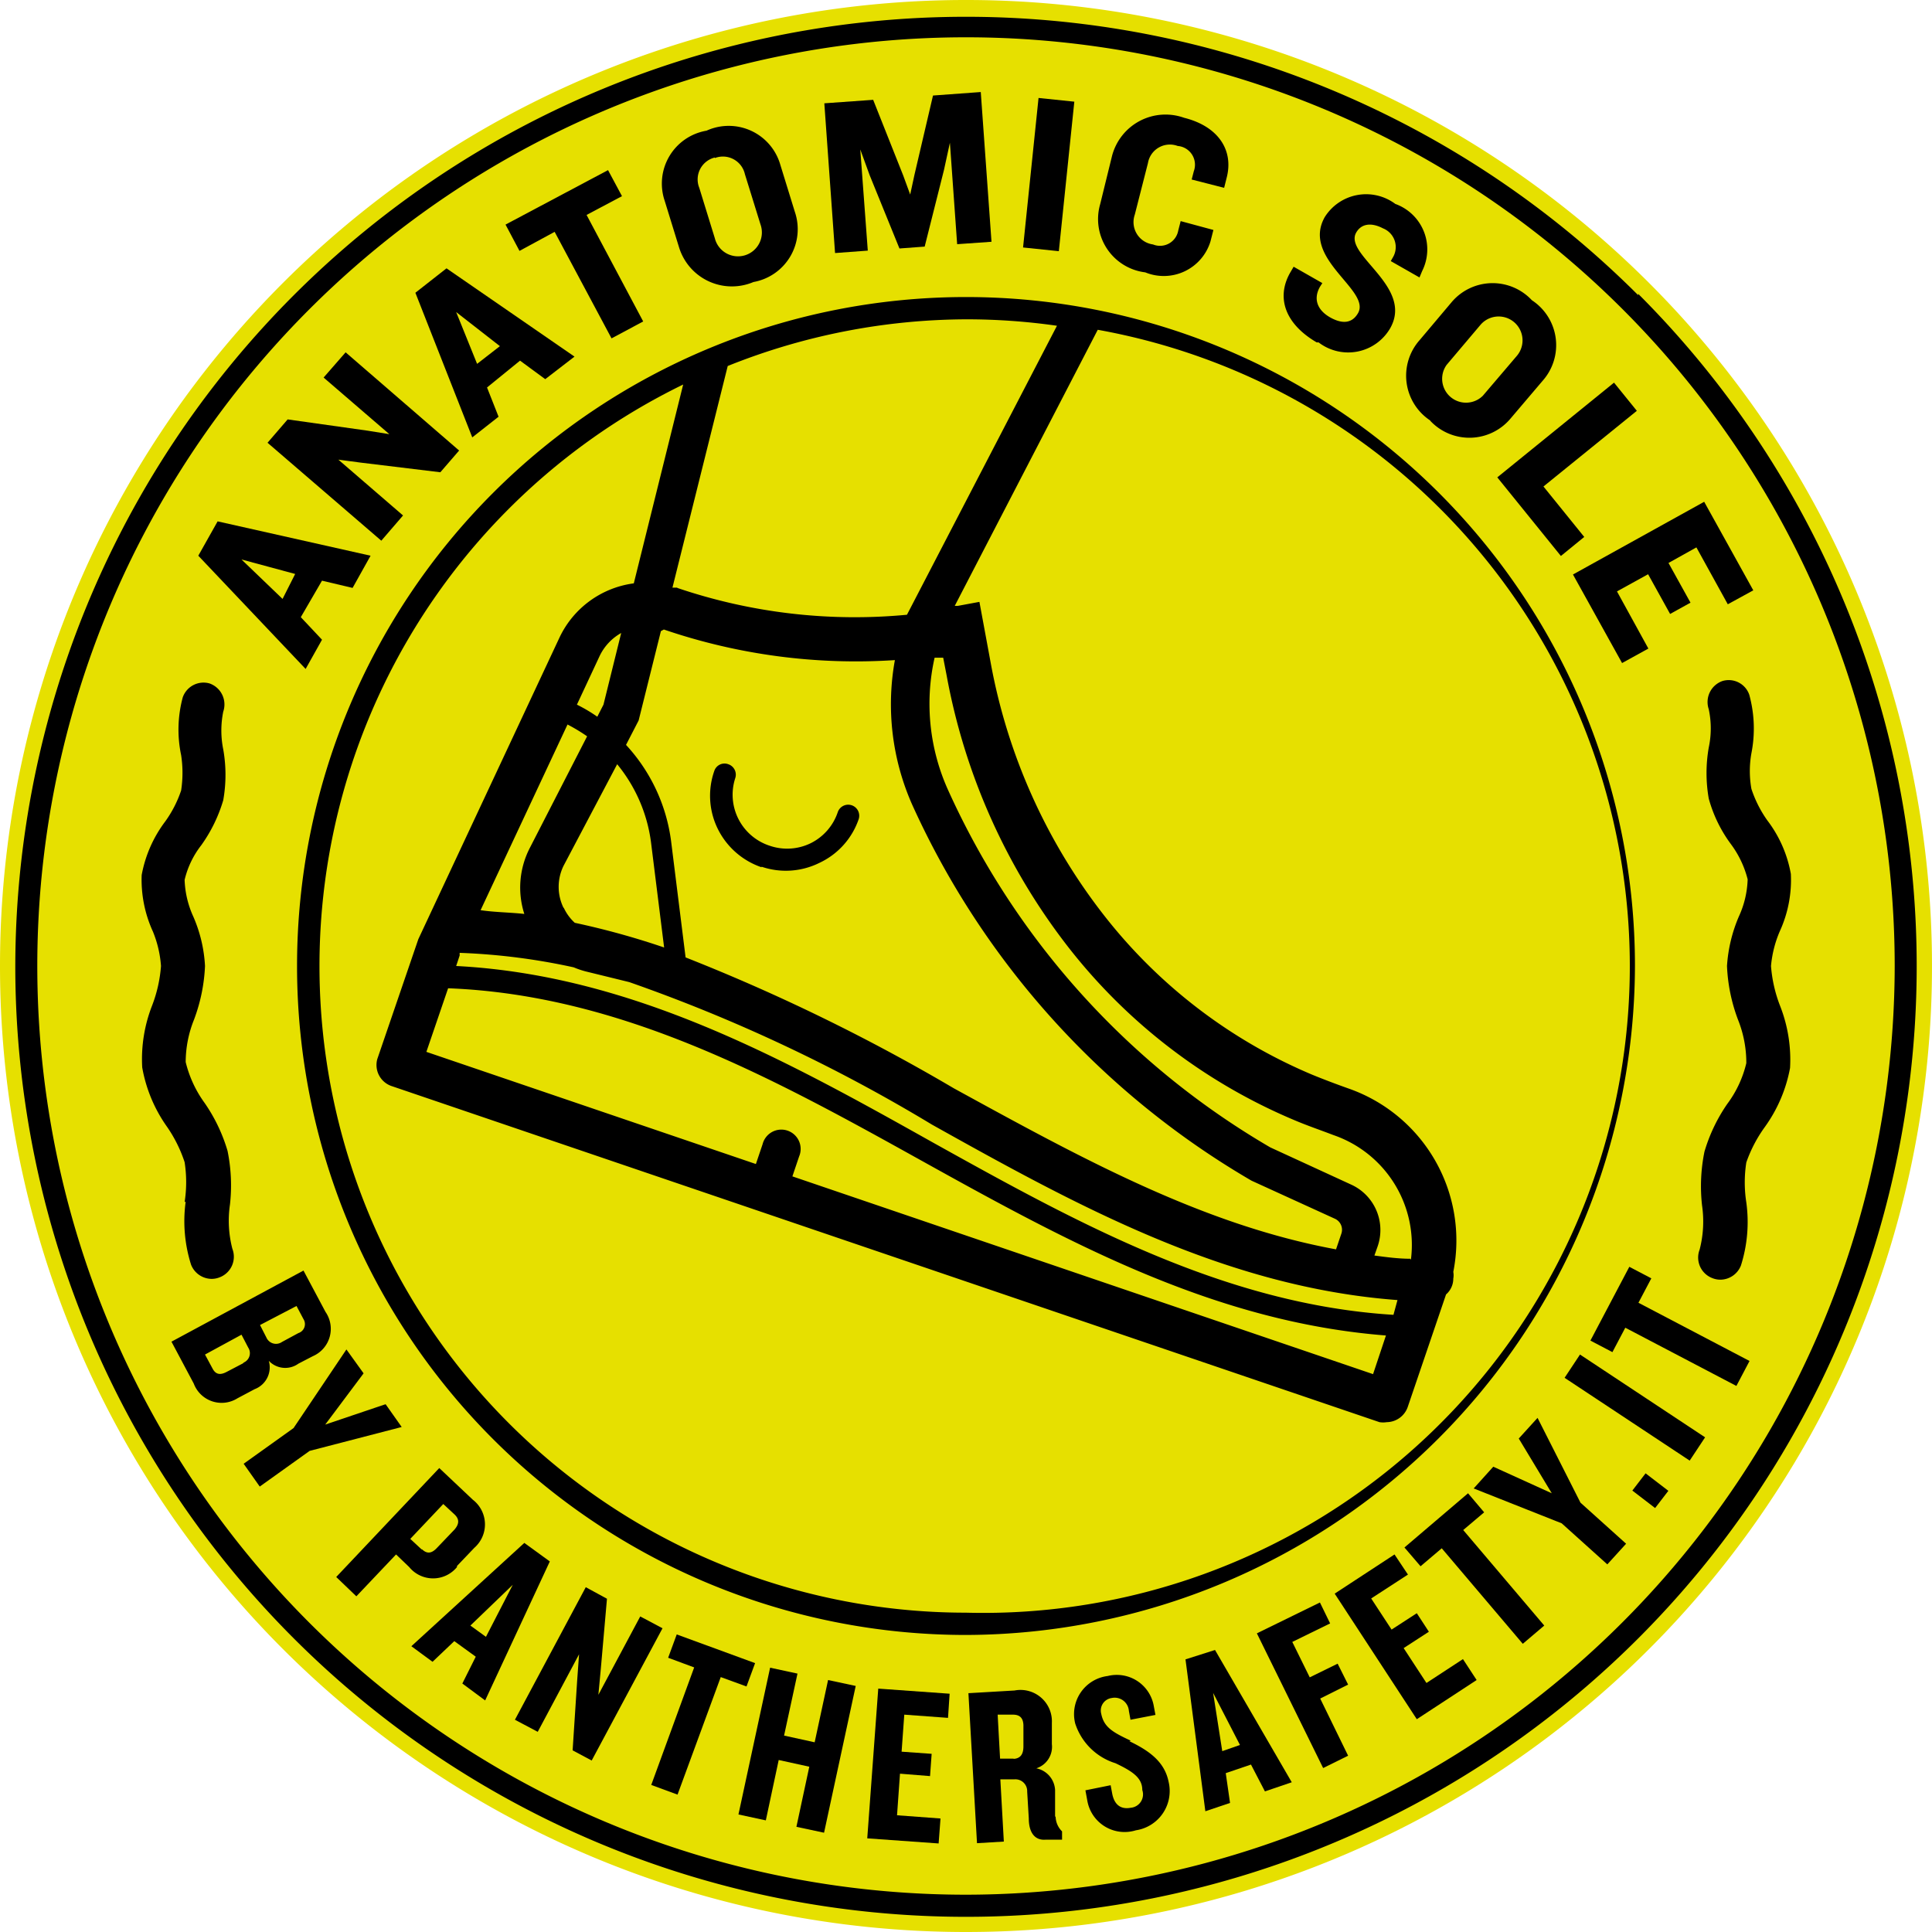 <svg viewBox="0 0 72 72" xmlns="http://www.w3.org/2000/svg" xmlns:xlink="http://www.w3.org/1999/xlink"><clipPath id="a"><path d="m0 0h72v72h-72z"/></clipPath><g clip-path="url(#a)"><path d="m36 72a36 36 0 1 0 -36-36 36 36 0 0 0 36 36" fill="#e6e000"/><path d="m66 36a4.21 4.21 0 0 1 .33-1.3 4.59 4.59 0 0 0 .41-2.13 4.62 4.62 0 0 0 -.88-2 4.42 4.42 0 0 1 -.59-1.17 3.79 3.79 0 0 1 0-1.33 4.76 4.76 0 0 0 -.08-2.18.81.81 0 0 0 -1-.51.83.83 0 0 0 -.51 1.05 3.43 3.43 0 0 1 0 1.43 5.5 5.5 0 0 0 0 1.9 5.11 5.11 0 0 0 .82 1.69 3.74 3.74 0 0 1 .63 1.32 3.56 3.56 0 0 1 -.33 1.39 5.57 5.57 0 0 0 -.44 1.84 6.4 6.4 0 0 0 .41 2 4.31 4.31 0 0 1 .31 1.62 4.13 4.13 0 0 1 -.71 1.52 6.22 6.22 0 0 0 -.85 1.78 6.42 6.42 0 0 0 -.09 2 4.16 4.16 0 0 1 -.09 1.65.82.82 0 0 0 .47 1.06.8.8 0 0 0 .3.06.83.83 0 0 0 .77-.53 5.37 5.37 0 0 0 .2-2.35 4.84 4.84 0 0 1 0-1.49 5.13 5.13 0 0 1 .69-1.32 5.45 5.45 0 0 0 .94-2.2 5.48 5.48 0 0 0 -.37-2.31 5.18 5.18 0 0 1 -.34-1.49"/><path d="m6.92 44.78a5.37 5.37 0 0 0 .2 2.35.83.83 0 0 0 .77.53.8.8 0 0 0 .3-.06.82.82 0 0 0 .47-1.06 4.16 4.16 0 0 1 -.09-1.65 6.42 6.42 0 0 0 -.09-2 6.22 6.22 0 0 0 -.85-1.78 4.33 4.33 0 0 1 -.71-1.53 4.26 4.26 0 0 1 .31-1.58 6.46 6.46 0 0 0 .41-2 5.29 5.29 0 0 0 -.44-1.85 3.57 3.57 0 0 1 -.32-1.36 3.36 3.36 0 0 1 .62-1.29 5.59 5.59 0 0 0 .82-1.68 5.42 5.42 0 0 0 0-1.89 3.54 3.54 0 0 1 0-1.41.83.83 0 0 0 -.51-1.05.82.82 0 0 0 -1 .52 4.62 4.62 0 0 0 -.06 2.15 4.32 4.32 0 0 1 0 1.32 4.34 4.34 0 0 1 -.59 1.15 4.73 4.73 0 0 0 -.88 2 4.64 4.64 0 0 0 .42 2.11 4.17 4.17 0 0 1 .3 1.28 5.18 5.18 0 0 1 -.33 1.47 5.48 5.48 0 0 0 -.37 2.31 5.45 5.45 0 0 0 .93 2.22 5.13 5.13 0 0 1 .65 1.31 4.84 4.84 0 0 1 0 1.49"/><path d="m36 70.61a34.61 34.61 0 1 1 34.61-34.61 34.65 34.65 0 0 1 -34.61 34.61m25.05-59.61a35.43 35.43 0 0 0 -60.48 25 35.43 35.43 0 0 0 60.48 25.06 35.43 35.43 0 0 0 0-50.11"/><path d="m9.09 50.79-.65.34c-.23.12-.4.1-.52-.13l-.28-.52 1.36-.74.25.48a.38.38 0 0 1 -.2.57m2-2.12.26.49a.35.35 0 0 1 -.19.52l-.61.33a.39.39 0 0 1 -.58-.16l-.24-.47zm-1.07 2a.84.84 0 0 0 1.14.15l.54-.28a1.11 1.11 0 0 0 .47-1.65l-.82-1.54-4.92 2.65.83 1.56a1.11 1.11 0 0 0 1.63.55l.64-.34a.87.87 0 0 0 .51-1.11"/></g><path d="m14.37 52.33-2.25.76 1.43-1.91-.64-.89-1.97 2.93-1.86 1.33.6.85 1.86-1.33 3.43-.89z"/><g clip-path="url(#a)"><path d="m15.71 57.74-.42-.39 1.23-1.3.42.39c.19.18.17.36 0 .56l-.66.69c-.19.2-.36.23-.55.05m1.3.62.65-.68a1.16 1.16 0 0 0 -.06-1.79l-1.25-1.18-3.84 4.06.75.72 1.48-1.56.49.47a1.15 1.15 0 0 0 1.78 0"/></g><path d="m18.11 61-.58-.42 1.58-1.52zm1.43-3.5-4.21 3.85.79.58.81-.77.8.58-.5 1 .85.63 2.41-5.18z"/><path d="m23.86 60.24-1.56 2.92.09-.96.23-2.62-.79-.43-2.64 4.94.85.45 1.54-2.89-.07.97-.17 2.61.71.38 2.64-4.93z"/><path d="m28.14 61.98-2.92-1.07-.32.87.97.36-1.6 4.38.98.36 1.61-4.38.96.35z"/><path d="m30.36 64.93-1.14-.25.5-2.31-1.02-.22-1.18 5.47 1.02.22.48-2.25 1.14.25-.48 2.24 1.03.22 1.18-5.47-1.03-.22z"/><path d="m32.32 68.51 2.66.19.07-.93-1.62-.12.11-1.55 1.12.09.06-.83-1.12-.08.1-1.38 1.63.12.06-.9-2.66-.19z"/><g clip-path="url(#a)"><path d="m37.8 65.54h-.53l-.09-1.64h.57c.26 0 .38.13.39.39v.79c0 .31-.12.46-.39.47m1.57 2.16v-1a.87.87 0 0 0 -.7-.81.84.84 0 0 0 .58-.9v-.79a1.17 1.17 0 0 0 -1.39-1.21l-1.72.1.32 5.59 1-.06-.13-2.32h.54a.44.44 0 0 1 .46.46l.06 1c0 .49.2.82.62.79h.62v-.31a.79.79 0 0 1 -.24-.56"/><path d="m42.14 64.87c-.69-.32-1-.51-1.1-1a.47.47 0 0 1 .39-.59.53.53 0 0 1 .64.48l.06.33.93-.18-.06-.32a1.4 1.4 0 0 0 -1.72-1.13 1.43 1.43 0 0 0 -1.21 1.77 2.29 2.29 0 0 0 1.5 1.48c.63.3 1 .54 1 1a.5.5 0 0 1 -.43.66c-.37.07-.61-.11-.69-.52l-.06-.32-.94.19.07.38a1.41 1.41 0 0 0 1.81 1.11 1.48 1.48 0 0 0 1.22-1.81c-.15-.74-.71-1.15-1.46-1.51"/></g><path d="m45.55 65.26-.34-2.17 1 1.94zm-1.37-3.42.74 5.66.92-.31-.16-1.11.94-.32.52 1 1-.34-2.86-4.93z"/><path d="m50.24 62.78-.39-.78-1.04.51-.65-1.32 1.41-.69-.38-.78-2.35 1.15 2.47 5.02.93-.46-1.04-2.13z"/><path d="m53.16 62.72-.85-1.3.94-.61-.45-.69-.94.61-.76-1.16 1.37-.89-.5-.75-2.23 1.46 3.06 4.68 2.23-1.46-.51-.78z"/><path d="m55.31 56.36-.6-.71-2.37 2.02.6.7.79-.67 3.02 3.56.8-.68-3.02-3.56z"/><path d="m57.3 52.84-.7.77 1.23 2.04-2.18-.99-.73.81 3.28 1.3 1.7 1.53.7-.77-1.7-1.53z"/><path d="m61.11 55.04h.81v1.07h-.81z" transform="matrix(.609 -.793 .793 .609 -20.03 70.49)"/><path d="m60.41 49.69h1.04v5.59h-1.04z" transform="matrix(.552 -.834 .834 .552 -16.48 74.3)"/><path d="m61.54 47.64-.82-.43-1.45 2.75.82.43.48-.91 4.14 2.17.49-.93-4.14-2.17z"/><g clip-path="url(#a)"><path d="m25.24 21.9h-.18l2.06-8.26a24.06 24.06 0 0 1 8.88-1.74 23.73 23.73 0 0 1 3.39.24l-5.59 10.77a20.58 20.58 0 0 1 -8.56-1m27.32 25c-.45 0-.89-.06-1.34-.12l.12-.34a1.86 1.86 0 0 0 -1-2.31l-3-1.38a29.44 29.44 0 0 1 -12-13.3 7.81 7.81 0 0 1 -.51-4.95h.32l.13.67a23.32 23.32 0 0 0 4.55 10.14 21 21 0 0 0 8.42 6.43c.47.2 1 .38 1.44.55a4.33 4.33 0 0 1 2.89 4.65m-.65 2.05c-6.3-.39-11.82-3.45-17.16-6.42-5.51-3.09-11.2-6.24-17.77-6.58l.13-.39v-.1a23.75 23.75 0 0 1 4.25.54 3.26 3.26 0 0 0 .44.15l1.63.4a60.31 60.31 0 0 1 11.28 5.31c5.37 3 10.92 6.06 17.35 6.54zm-30.78-22a6.73 6.73 0 0 1 .73.44l-2.13 4.15a3.22 3.22 0 0 0 -.21 2.47c-.54-.06-1.08-.06-1.63-.14zm1.34-.74-.23.45a5.84 5.84 0 0 0 -.76-.45l.85-1.82a1.94 1.94 0 0 1 .8-.85zm-1.49 7.57a1.78 1.78 0 0 1 0-1.56l2-3.79a5.76 5.76 0 0 1 1.26 2.9l.49 3.93a29.29 29.29 0 0 0 -3.33-.92 1.76 1.76 0 0 1 -.41-.56m3.73-10.37a22.13 22.13 0 0 0 8.61 1.14 9.23 9.23 0 0 0 .65 5.4 31 31 0 0 0 12.64 14l3.11 1.42a.45.45 0 0 1 .24.55l-.2.59c-5-.92-9.53-3.42-14.24-6a71.2 71.2 0 0 0 -10-4.88l-.54-4.33a6.52 6.52 0 0 0 -1.68-3.59l.47-.91.83-3.33m26.54 27.69-21.64-7.37.25-.74a.72.72 0 1 0 -1.36-.46l-.25.74-12.28-4.18.81-2.37c6.51.25 12.18 3.39 17.67 6.44s10.9 6 17.28 6.5zm-15.17 8.89a24.1 24.1 0 0 1 -10.54-45.77l-1.84 7.41a3.58 3.58 0 0 0 -2.76 2l-5.27 11.26-1.53 4.47a.83.83 0 0 0 .52 1l36.83 12.53a.86.86 0 0 0 .27 0 .84.84 0 0 0 .78-.56l1.43-4.2a.78.78 0 0 0 .27-.59.69.69 0 0 0 0-.25 6 6 0 0 0 -3.92-6.84c-.45-.16-.9-.33-1.34-.51a19.38 19.38 0 0 1 -7.75-5.93 21.59 21.59 0 0 1 -4.23-9.42l-.42-2.27-.81.15h-.11l5.33-10.29a24.1 24.1 0 0 1 -4.91 47.81m24.93-24.1a24.93 24.93 0 1 0 -24.93 24.93 25 25 0 0 0 24.93-24.93"/></g><path d="m10.53 22.32-1.53-1.47 2 .54zm1.47 1.52-.79-.84.79-1.36 1.14.27.67-1.2-5.7-1.28-.72 1.28 4 4.22z"/><path d="m15.02 19.21-2.41-2.08.83.11 2.97.36.7-.81-4.23-3.66-.82.94 2.45 2.11-.81-.13-2.98-.42-.75.87 4.24 3.65z"/><path d="m18.63 12.9-.85.66-.78-1.93zm-.05 2.63-.43-1.09 1.23-1 .94.69 1.09-.84-4.77-3.29-1.16.91 2.12 5.39z"/><path d="m20.67 8.64 2.12 3.97 1.18-.63-2.11-3.97 1.32-.7-.52-.97-3.82 2.03.52.98z"/><g clip-path="url(#a)"><path d="m26.64 5.89a.84.84 0 0 1 1.12.6l.58 1.87a.89.89 0 1 1 -1.7.52l-.58-1.88a.84.84 0 0 1 .58-1.13m-1.33 3.36a2.06 2.06 0 0 0 2.77 1.28 2 2 0 0 0 1.54-2.62l-.54-1.75a2 2 0 0 0 -2.75-1.27 2 2 0 0 0 -1.56 2.61z"/></g><path d="m32.34 9.34-.28-3.77.35.96 1.11 2.73.94-.07.72-2.86.22-1.01.27 3.78 1.28-.09-.4-5.58-1.78.13-.69 2.95-.16.74-.26-.71-1.12-2.82-1.82.13.4 5.58z"/><path d="m36.27 5.84h5.6v1.34h-5.6z" transform="matrix(.103 -.995 .995 .103 28.58 44.71)"/><g clip-path="url(#a)"><path d="m42.68 10.15a1.82 1.82 0 0 0 2.43-1.15l.11-.43-1.22-.33-.09.35a.69.69 0 0 1 -.94.52.84.84 0 0 1 -.68-1.11l.49-1.92a.83.83 0 0 1 1.11-.64.7.7 0 0 1 .6.94l-.08.31 1.21.31.1-.4c.25-1-.31-1.89-1.59-2.21a2.06 2.06 0 0 0 -2.69 1.43l-.44 1.79a2 2 0 0 0 1.68 2.54"/><path d="m49.14 12.76a1.81 1.81 0 0 0 2.67-.53c.88-1.56-1.74-2.73-1.27-3.56.18-.32.54-.4 1-.16a.75.75 0 0 1 .37 1.08l-.08.14 1.07.61.1-.24a1.8 1.8 0 0 0 -1-2.5 1.82 1.82 0 0 0 -2.63.49c-.88 1.56 1.73 2.72 1.24 3.58-.19.33-.51.44-1 .18s-.69-.68-.42-1.16l.09-.14-1.07-.61-.14.24c-.51.92-.18 1.89 1 2.58"/><path d="m53.91 13.6 1.26-1.49a.89.89 0 1 1 1.36 1.15l-1.27 1.49a.89.89 0 0 1 -1.35-1.15m-.61 2.08a2 2 0 0 0 3-.09l1.19-1.4a2 2 0 0 0 -.4-3 2 2 0 0 0 -3 .08l-1.18 1.4a2 2 0 0 0 .39 3"/></g><path d="m58.17 20.72.87-.71-1.52-1.88 3.48-2.82-.85-1.05-4.35 3.53z"/><path d="m60.45 24.71.98-.54-1.17-2.13 1.16-.64.82 1.48.76-.42-.82-1.48 1.04-.58 1.17 2.12.95-.52-1.83-3.3-4.89 2.71z"/><g clip-path="url(#a)"><path d="m28.38 32.3a2.81 2.81 0 0 0 2.15-.14 2.8 2.8 0 0 0 1.47-1.63.41.41 0 0 0 -.78-.26 2 2 0 0 1 -1 1.15 2 2 0 0 1 -1.53.1 2 2 0 0 1 -1.29-2.52.41.41 0 0 0 -.26-.52.4.4 0 0 0 -.52.25 2.79 2.79 0 0 0 .13 2.16 2.84 2.84 0 0 0 1.63 1.43"/></g></svg>